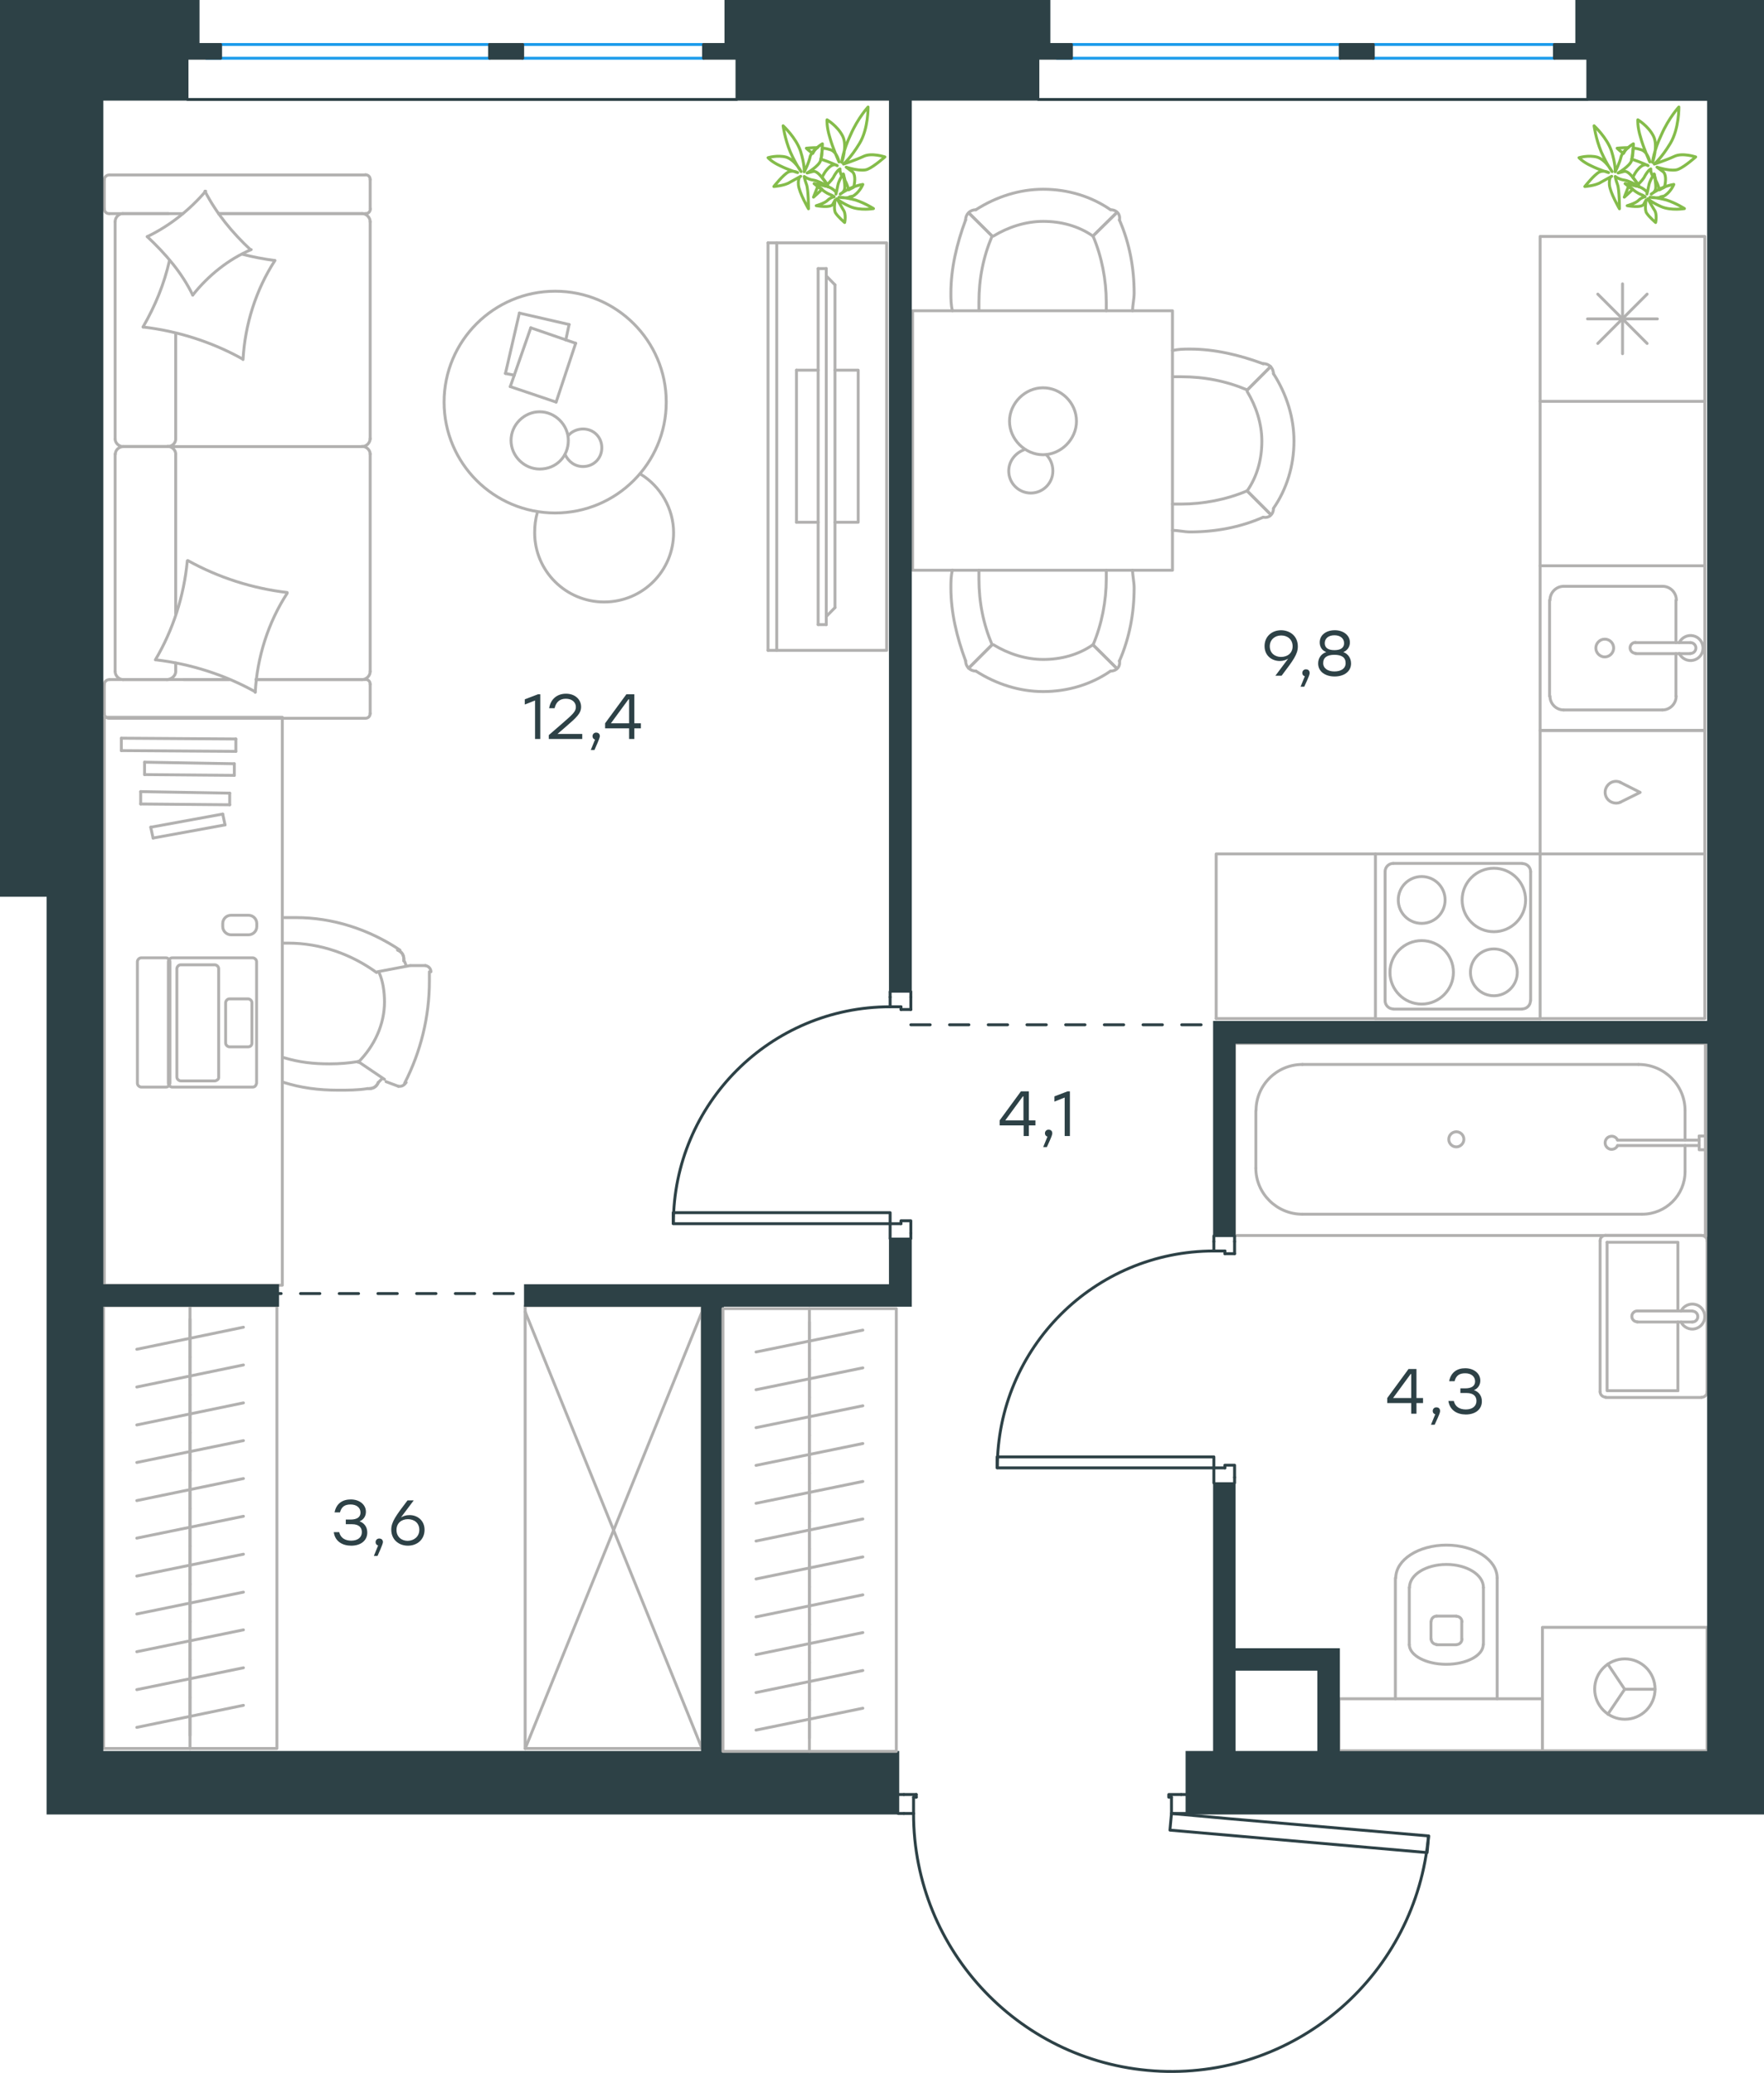 <?xml version="1.0" encoding="utf-8"?>
<!-- Generator: Adobe Illustrator 26.5.0, SVG Export Plug-In . SVG Version: 6.00 Build 0)  -->
<svg version="1.1" id="Слой_1" xmlns="http://www.w3.org/2000/svg" xmlns:xlink="http://www.w3.org/1999/xlink" x="0px" y="0px"
	 viewBox="0 0 911.6 1071.2" style="enable-background:new 0 0 911.6 1071.2;" xml:space="preserve">
<style type="text/css">
	.st0{fill:none;stroke:#B2B1B0;stroke-width:1.5;stroke-linecap:round;stroke-linejoin:round;stroke-miterlimit:22.926;}
	.st1{fill:none;stroke:#2D4146;stroke-width:1.5;stroke-linecap:round;stroke-linejoin:round;stroke-miterlimit:22.926;}
	.st2{fill:none;stroke:#1D9CEB;stroke-width:1.5;stroke-linecap:round;stroke-linejoin:round;stroke-miterlimit:22.926;}
	.st3{fill:#2D4146;stroke:#2D4146;stroke-miterlimit:10;}
	.st4{enable-background:new    ;}
	.st5{fill:#2D4146;}
	
		.st6{fill:none;stroke:#2D4146;stroke-width:1.5;stroke-linecap:round;stroke-linejoin:round;stroke-miterlimit:22.926;stroke-dasharray:10;}
	.st7{fill:none;stroke:#84BC4A;stroke-width:1.5;stroke-linecap:round;stroke-linejoin:round;stroke-miterlimit:22.926;}
</style>
<g>
	<line class="st0" x1="870.8" y1="605.5" x2="870.8" y2="592"/>
	<path class="st0" d="M835.9,589.1c-0.7-1.4-2.2-2.2-3.8-1.8c-1.5,0.3-2.6,1.7-2.6,3.3s1.1,2.9,2.6,3.3c1.6,0.3,3.1-0.4,3.8-1.8"/>
	<line class="st0" x1="878.1" y1="592" x2="835.9" y2="592"/>
	<line class="st0" x1="878.1" y1="589.2" x2="835.9" y2="589.2"/>
	<line class="st0" x1="878.1" y1="587.1" x2="881.3" y2="587.1"/>
	<polyline class="st0" points="878.1,587.1 878.1,594.2 881.3,594.2 	"/>
	<path class="st0" d="M756.5,588.8c0-2.1-1.7-3.9-3.9-3.9c-2.1,0-3.9,1.7-3.9,3.9c0,2.1,1.7,3.9,3.9,3.9
		C754.7,592.7,756.5,590.9,756.5,588.8"/>
	<path class="st0" d="M848.6,627.5c12.3,0,22.2-9.9,22.2-22"/>
	<path class="st0" d="M870.8,573.9c0-13.1-10.8-23.8-24-23.8"/>
	<path class="st0" d="M649,603.7c0,13.1,10.8,23.8,24,23.8"/>
	<path class="st0" d="M673.1,550.1c-13.3,0-24,10.7-24,23.8"/>
	<line class="st0" x1="870.8" y1="574" x2="870.8" y2="589.2"/>
	<line class="st0" x1="848.5" y1="627.5" x2="673" y2="627.5"/>
	<line class="st0" x1="649" y1="603.8" x2="649" y2="574"/>
	<line class="st0" x1="673" y1="550.1" x2="846.7" y2="550.1"/>
	<rect x="638" y="539.2" class="st0" width="243.3" height="99.3"/>
</g>
<line class="st0" x1="98.2" y1="681.8" x2="98.2" y2="701.3"/>
<line class="st0" x1="70.7" y1="697.3" x2="125.8" y2="685.9"/>
<line class="st0" x1="98.2" y1="701.3" x2="98.2" y2="720.9"/>
<line class="st0" x1="70.7" y1="716.8" x2="125.8" y2="705.4"/>
<line class="st0" x1="98.2" y1="720.9" x2="98.2" y2="740.4"/>
<line class="st0" x1="70.7" y1="736.4" x2="125.8" y2="725"/>
<line class="st0" x1="98.2" y1="740.4" x2="98.2" y2="760"/>
<line class="st0" x1="70.7" y1="755.8" x2="125.8" y2="744.5"/>
<line class="st0" x1="98.2" y1="760" x2="98.2" y2="779.6"/>
<line class="st0" x1="70.7" y1="775.5" x2="125.8" y2="764.1"/>
<line class="st0" x1="98.2" y1="674.8" x2="98.2" y2="903.7"/>
<line class="st0" x1="98.2" y1="779.6" x2="98.2" y2="799.1"/>
<line class="st0" x1="70.7" y1="794.9" x2="125.8" y2="783.6"/>
<line class="st0" x1="98.2" y1="799.1" x2="98.2" y2="818.7"/>
<line class="st0" x1="70.7" y1="814.5" x2="125.8" y2="803.2"/>
<line class="st0" x1="98.2" y1="818.7" x2="98.2" y2="838.1"/>
<line class="st0" x1="70.7" y1="834.1" x2="125.8" y2="822.8"/>
<line class="st0" x1="98.2" y1="838.1" x2="98.2" y2="857.7"/>
<line class="st0" x1="70.7" y1="853.6" x2="125.8" y2="842.3"/>
<line class="st0" x1="98.2" y1="857.7" x2="98.2" y2="877.2"/>
<line class="st0" x1="70.7" y1="873.2" x2="125.8" y2="861.9"/>
<line class="st0" x1="98.2" y1="877.2" x2="98.2" y2="896.8"/>
<line class="st0" x1="70.7" y1="892.7" x2="125.8" y2="881.3"/>
<rect x="53.5" y="674.8" class="st0" width="89.6" height="228.8"/>
<polyline class="st0" points="830.9,885.9 839.6,873 830.9,860 "/>
<line class="st0" x1="839.6" y1="873" x2="855.2" y2="873"/>
<path class="st0" d="M824.1,872.9c0,8.6,7,15.6,15.6,15.6s15.6-7,15.6-15.6s-7-15.6-15.6-15.6C831.1,857.3,824.1,864.3,824.1,872.9"
	/>
<rect x="797.1" y="841" class="st0" width="85.1" height="63.8"/>
<g>
	<line class="st0" x1="867.1" y1="683.2" x2="867.1" y2="718.7"/>
	<polyline class="st0" points="867.1,677.5 867.1,642 830.5,642 	"/>
	<polyline class="st0" points="830.5,642 830.5,718.7 867.1,718.7 	"/>
	<path class="st0" d="M826.9,719.2c0,1.6,1.3,2.8,2.8,2.8"/>
	<path class="st0" d="M829.7,638.4c-1.6,0-2.8,1.3-2.8,2.8"/>
	<path class="st0" d="M879.4,722.1c1.6,0,2.8-1.3,2.8-2.8"/>
	<path class="st0" d="M882.2,641.3c0-1.6-1.3-2.8-2.8-2.8"/>
	<path class="st0" d="M846.1,677.5c-1.6,0-2.8,1.3-2.8,2.8c0,1.6,1.3,2.8,2.8,2.8"/>
	<line class="st0" x1="874.5" y1="683.2" x2="846.1" y2="683.2"/>
	<path class="st0" d="M874.6,683.2c1.6,0,2.8-1.3,2.8-2.8c0-1.6-1.3-2.8-2.8-2.8"/>
	<line class="st0" x1="874.5" y1="677.5" x2="846.1" y2="677.5"/>
	<path class="st0" d="M868.7,683.2c1.3,2.7,4.4,4.2,7.3,3.5c2.9-0.7,5-3.3,5-6.3s-2.1-5.7-5-6.3c-2.9-0.7-6,0.8-7.3,3.5"/>
	<line class="st0" x1="879.3" y1="722.2" x2="829.7" y2="722.2"/>
	<line class="st0" x1="826.9" y1="719.3" x2="826.9" y2="641.3"/>
	<line class="st0" x1="829.7" y1="638.4" x2="879.3" y2="638.4"/>
	<line class="st0" x1="882.2" y1="641.3" x2="882.2" y2="719.3"/>
</g>
<path class="st0" d="M742.4,835.2c-1.6,0-2.8,1.3-2.8,2.8"/>
<path class="st0" d="M755.5,838.1c0-1.6-1.3-2.8-2.8-2.8"/>
<path class="st0" d="M739.6,847c0,1.6,1.3,2.8,2.8,2.8"/>
<path class="st0" d="M752.7,849.9c1.6,0,2.8-1.3,2.8-2.8"/>
<line class="st0" x1="739.5" y1="847.1" x2="739.5" y2="838.1"/>
<line class="st0" x1="742.4" y1="835.2" x2="752.6" y2="835.2"/>
<line class="st0" x1="755.4" y1="838.1" x2="755.4" y2="847.1"/>
<line class="st0" x1="752.6" y1="850" x2="742.4" y2="850"/>
<path class="st0" d="M728.3,849.9c0,5.6,8.6,10.2,19.1,10.2c10.6,0,19.1-4.6,19.1-10.2"/>
<line class="st0" x1="728.3" y1="820.4" x2="728.3" y2="850"/>
<path class="st0" d="M766.6,820.4c0-6.6-8.6-11.9-19.1-11.9c-10.6,0-19.1,5.3-19.1,11.9"/>
<line class="st0" x1="766.6" y1="820.4" x2="766.6" y2="850"/>
<path class="st0" d="M773.7,815.5c0-9.4-11.7-17-26.2-17s-26.2,7.6-26.2,17"/>
<line class="st0" x1="721.1" y1="815.5" x2="721.1" y2="877.9"/>
<line class="st0" x1="773.7" y1="815.5" x2="773.7" y2="877.9"/>
<rect x="691.9" y="877.9" class="st0" width="105.2" height="26.9"/>
<g>
	<line class="st0" x1="866.1" y1="359.8" x2="866.1" y2="337.8"/>
	<path class="st0" d="M829.3,339.5c2.5,0,4.6-2.1,4.6-4.6c0-2.6-2.1-4.6-4.6-4.6s-4.6,2.1-4.6,4.6S826.8,339.5,829.3,339.5"/>
	<path class="st0" d="M845.2,332c-1.6,0-2.8,1.3-2.8,2.8c0,1.6,1.3,2.8,2.8,2.8"/>
	<line class="st0" x1="873.6" y1="337.8" x2="845.2" y2="337.8"/>
	<path class="st0" d="M873.6,337.7c1.6,0,2.8-1.3,2.8-2.8c0-1.6-1.3-2.8-2.8-2.8"/>
	<line class="st0" x1="873.6" y1="332.1" x2="845.2" y2="332.1"/>
	<path class="st0" d="M867.8,337.7c1.3,2.7,4.4,4.2,7.3,3.5c3-0.7,5-3.3,5-6.3s-2.1-5.7-5-6.3c-2.9-0.7-6,0.8-7.3,3.5"/>
	<path class="st0" d="M859.1,366.9c3.9,0,7.1-3.2,7.1-7.1"/>
	<path class="st0" d="M866.3,310.1c0-3.9-3.2-7.1-7.1-7.1"/>
	<path class="st0" d="M801,359.8c0,3.9,3.2,7.1,7.1,7.1"/>
	<path class="st0" d="M808.1,303c-3.9,0-7.1,3.2-7.1,7.1"/>
	<line class="st0" x1="859.1" y1="366.9" x2="808" y2="366.9"/>
	<line class="st0" x1="800.8" y1="359.8" x2="800.8" y2="310.2"/>
	<line class="st0" x1="808" y1="303" x2="859.1" y2="303"/>
	<line class="st0" x1="866.1" y1="310.2" x2="866.1" y2="332.1"/>
	<rect x="795.9" y="292.4" class="st0" width="85.1" height="85.1"/>
	<line class="st0" x1="825.7" y1="152" x2="851.2" y2="177.5"/>
	<line class="st0" x1="825.7" y1="177.5" x2="851.2" y2="152"/>
	<line class="st0" x1="838.5" y1="146.7" x2="838.5" y2="182.8"/>
	<line class="st0" x1="820.4" y1="164.8" x2="856.5" y2="164.8"/>
	<rect x="795.9" y="122.2" class="st0" width="85.1" height="85.2"/>
	<path class="st0" d="M837.4,404.3c-2.4-1.1-5.1-0.4-6.7,1.7c-1.6,2-1.6,4.9,0,6.9s4.4,2.7,6.7,1.7"/>
	<polyline class="st0" points="837.3,414.6 847.6,409.5 837.3,404.3 	"/>
	<rect x="795.9" y="377.5" class="st0" width="85.1" height="63.8"/>
	<path class="st0" d="M751.1,502.5c0-9-7.3-16.4-16.4-16.4c-9,0-16.4,7.3-16.4,16.4c0,9,7.3,16.4,16.4,16.4
		C743.7,518.9,751.1,511.5,751.1,502.5"/>
	<path class="st0" d="M784.1,502.5c0-6.7-5.4-12.1-12.1-12.1c-6.7,0-12.1,5.4-12.1,12.1s5.4,12.1,12.1,12.1
		C778.7,514.6,784.1,509.2,784.1,502.5"/>
	<path class="st0" d="M788.4,465.1c0-9-7.3-16.4-16.4-16.4c-9,0-16.4,7.3-16.4,16.4c0,9,7.3,16.4,16.4,16.4
		C781.1,481.5,788.4,474.1,788.4,465.1"/>
	<path class="st0" d="M746.8,465.1c0-6.7-5.4-12.1-12.1-12.1s-12.1,5.4-12.1,12.1s5.4,12.1,12.1,12.1S746.8,471.8,746.8,465.1"/>
	<path class="st0" d="M786.7,521.4c2.3,0,4.2-1.9,4.2-4.2"/>
	<path class="st0" d="M715.8,517.2c0,2.3,1.9,4.2,4.2,4.2"/>
	<path class="st0" d="M791,450.5c0-2.3-1.9-4.2-4.2-4.2"/>
	<path class="st0" d="M720,446.2c-2.3,0-4.2,1.9-4.2,4.2"/>
	<line class="st0" x1="786.7" y1="521.5" x2="720" y2="521.5"/>
	<line class="st0" x1="791" y1="450.5" x2="791" y2="517.2"/>
	<line class="st0" x1="720" y1="446.2" x2="786.7" y2="446.2"/>
	<line class="st0" x1="715.8" y1="517.2" x2="715.8" y2="450.5"/>
	<rect x="710.8" y="441.3" class="st0" width="85.1" height="85.2"/>
	<polyline class="st0" points="628.5,526.4 628.5,441.3 710.8,441.3 	"/>
	<line class="st0" x1="795.9" y1="207.3" x2="795.9" y2="292.4"/>
	<line class="st0" x1="881" y1="207.3" x2="881" y2="292.4"/>
	<line class="st0" x1="710.8" y1="526.4" x2="628.5" y2="526.4"/>
	<polyline class="st0" points="795.9,526.4 881,526.4 881,441.3 	"/>
</g>
<g>
	<rect x="271.4" y="674.8" class="st0" width="91.4" height="228.8"/>
	<line class="st0" x1="271.4" y1="903.7" x2="362.8" y2="677.9"/>
	<line class="st0" x1="271.4" y1="677.9" x2="362.8" y2="903.7"/>
</g>
<g>
	<line class="st0" x1="90.8" y1="317.2" x2="90.8" y2="234.6"/>
	<line class="st0" x1="191.3" y1="92.8" x2="191.3" y2="107.9"/>
	<line class="st0" x1="191.3" y1="114.6" x2="191.3" y2="226.9"/>
	<line class="st0" x1="118.6" y1="351.2" x2="95" y2="351.2"/>
	<line class="st0" x1="187.1" y1="351.2" x2="132.3" y2="351.2"/>
	<line class="st0" x1="187.1" y1="110.4" x2="113" y2="110.4"/>
	<line class="st0" x1="87" y1="230.8" x2="63.4" y2="230.8"/>
	<line class="st0" x1="90.8" y1="226.9" x2="90.8" y2="172.3"/>
	<line class="st0" x1="53.9" y1="368.7" x2="53.9" y2="353.6"/>
	<line class="st0" x1="63.4" y1="230.8" x2="87" y2="230.8"/>
	<line class="st0" x1="59.5" y1="114.6" x2="59.5" y2="226.9"/>
	<line class="st0" x1="113" y1="110.4" x2="188.9" y2="110.4"/>
	<line class="st0" x1="191.3" y1="234.6" x2="191.3" y2="347"/>
	<line class="st0" x1="191.3" y1="353.6" x2="191.3" y2="368.7"/>
	<line class="st0" x1="90.8" y1="347" x2="90.8" y2="342.7"/>
	<line class="st0" x1="56.7" y1="351.2" x2="118.6" y2="351.2"/>
	<line class="st0" x1="90.8" y1="347" x2="90.8" y2="342.7"/>
	<line class="st0" x1="63.4" y1="351.2" x2="87" y2="351.2"/>
	<line class="st0" x1="63.4" y1="230.8" x2="87" y2="230.8"/>
	<line class="st0" x1="59.5" y1="234.6" x2="59.5" y2="347"/>
	<line class="st0" x1="132.3" y1="351.2" x2="188.9" y2="351.2"/>
	<line class="st0" x1="56.7" y1="90.4" x2="188.9" y2="90.4"/>
	<line class="st0" x1="53.9" y1="107.9" x2="53.9" y2="92.8"/>
	<line class="st0" x1="94.5" y1="110.4" x2="56.7" y2="110.4"/>
	<line class="st0" x1="87" y1="230.8" x2="187.1" y2="230.8"/>
	<line class="st0" x1="87" y1="110.4" x2="63.4" y2="110.4"/>
	<path class="st0" d="M56.7,351.2c-2,0-2.8,1.4-2.8,2.5"/>
	<path class="st0" d="M188.9,110.4c1.8,0,2.5-1.4,2.5-2.5"/>
	<path class="st0" d="M53.9,107.9c0,1.8,1.4,2.5,2.5,2.5"/>
	<path class="st0" d="M90.8,234.6c0-1.9-1.8-3.9-4.2-3.9"/>
	<path class="st0" d="M63.4,110.4c-1.9,0-3.9,1.8-3.9,4.2"/>
	<path class="st0" d="M59.5,347c0,2.1,1.8,4.2,4.2,4.2"/>
	<path class="st0" d="M191.3,234.6c0-1.9-1.8-3.9-4.2-3.9"/>
	<path class="st0" d="M63.8,230.8c-2.1,0-4.2,1.6-4.2,3.9"/>
	<path class="st0" d="M187.1,230.8c2.1,0,4.2-1.8,4.2-4.2"/>
	<path class="st0" d="M53.9,368.7c0,1.8,1.4,2.5,2.5,2.5h132.4c1.8,0,2.5-1.4,2.5-2.5"/>
	<path class="st0" d="M59.5,226.9c0,1.9,1.8,3.9,4.2,3.9"/>
	<path class="st0" d="M191.3,92.8c0-1.8-1.4-2.5-2.5-2.5"/>
	<path class="st0" d="M187.1,351.2c2.1,0,4.2-1.8,4.2-4.2"/>
	<path class="st0" d="M191.3,353.6c0-1.8-1.4-2.5-2.5-2.5"/>
	<path class="st0" d="M191.3,114.6c0-2.1-1.8-4.2-4.2-4.2"/>
	<path class="st0" d="M86.1,351.2c2.3,0,4.7-1.8,4.7-4.2"/>
	<path class="st0" d="M86.6,230.8c2.1,0,4.2-1.6,4.2-3.9"/>
	<path class="st0" d="M56.7,90.4c-2,0-2.8,1.4-2.8,2.5"/>
	<path class="st0" d="M97.1,289.7c15.8,8.8,33.4,14.4,51.3,16.5"/>
	<path class="st0" d="M105.9,98.8c6,11.6,14.1,21.4,23.5,30.2"/>
	<path class="st0" d="M129.8,129c-11.6,4.9-22.1,13.3-30.2,23.5"/>
	<path class="st0" d="M148.4,306.6c-9.8,15.1-15.5,33-16.5,51.2"/>
	<path class="st0" d="M125.3,185.5c-15.8-8.8-33.4-14.4-51.3-16.5"/>
	<path class="st0" d="M73.9,169c6.3-10.9,10.9-22.1,13.7-34.4"/>
	<path class="st0" d="M142.1,134.6c-9.8,15.1-15.5,33-16.5,51.2"/>
	<path class="st0" d="M131.9,357.5c-15.8-8.8-33.4-14.4-51.3-16.5"/>
	<path class="st0" d="M80.3,341c9.1-15.4,14.8-33,16.5-51.2"/>
	<path class="st0" d="M99.6,152.5c-5.6-11.6-14.1-21.4-23.5-30.2"/>
	<path class="st0" d="M125.3,131.4c5.3,1.4,11.2,2.5,16.5,3.2"/>
	<path class="st0" d="M76.1,122.3c11.6-5.6,21.8-13.7,30.2-23.5"/>
</g>
<g>
	<line class="st0" x1="268.4" y1="161.8" x2="294.1" y2="167.7"/>
	<line class="st0" x1="294.1" y1="167.7" x2="292.4" y2="175.7"/>
	<line class="st0" x1="265.8" y1="193.9" x2="261.2" y2="193"/>
	<line class="st0" x1="261.2" y1="193" x2="268.4" y2="161.8"/>
	<line class="st0" x1="274.3" y1="169.4" x2="297.5" y2="177.4"/>
	<line class="st0" x1="297.5" y1="177.4" x2="287.4" y2="207.8"/>
	<line class="st0" x1="287.4" y1="207.8" x2="263.7" y2="199.8"/>
	<line class="st0" x1="263.7" y1="199.8" x2="274.3" y2="169.4"/>
	<ellipse class="st0" cx="286.9" cy="207.8" rx="57.4" ry="57.3"/>
	<path class="st0" d="M293.7,227.6c0-8-6.8-14.8-14.8-14.8s-14.8,6.7-14.8,14.8s6.8,14.8,14.8,14.8
		C287.4,242.4,293.7,236,293.7,227.6z"/>
	<path class="st0" d="M293.7,225.1c1.7-2.1,4.6-3.4,7.6-3.4c5.5,0,9.7,4.2,9.7,9.7s-4.2,9.7-9.7,9.7c-4.2,0-7.6-2.5-9.3-6.3"/>
	<path class="st0" d="M330.8,244.9c10.6,6.3,17.3,18.1,17.3,30.4c0,19.8-16,35.8-35.9,35.8c-19.8,0-35.9-16-35.9-35.8
		c0-3.5,0.4-7,1.4-10.5"/>
</g>
<g>
	<g>
		<line class="st0" x1="401.4" y1="125.5" x2="401.4" y2="336.1"/>
		<polyline class="st0" points="396.9,336.1 458.2,336.1 458.2,125.5 396.9,125.5 		"/>
		<line class="st0" x1="396.9" y1="125.5" x2="396.9" y2="336.1"/>
	</g>
	<g>
		<polyline class="st0" points="431.5,269.9 443.5,269.9 443.5,191.3 431.5,191.3 		"/>
		<line class="st0" x1="422.8" y1="191.3" x2="411.6" y2="191.3"/>
		<line class="st0" x1="411.6" y1="191.3" x2="411.6" y2="269.9"/>
		<line class="st0" x1="411.6" y1="269.9" x2="422.8" y2="269.9"/>
		<line class="st0" x1="422.8" y1="138.8" x2="427" y2="138.8"/>
		<line class="st0" x1="431.5" y1="314" x2="427" y2="318.6"/>
		<line class="st0" x1="427" y1="142.6" x2="431.5" y2="147.2"/>
		<line class="st0" x1="427" y1="322.8" x2="427" y2="138.8"/>
		<line class="st0" x1="422.8" y1="138.8" x2="422.8" y2="322.8"/>
		<line class="st0" x1="422.8" y1="322.8" x2="427" y2="322.8"/>
		<line class="st0" x1="431.5" y1="147.2" x2="431.5" y2="314"/>
	</g>
</g>
<g>
	<rect x="53.9" y="370.7" class="st0" width="92" height="293.5"/>
	<line class="st0" x1="219.9" y1="499" x2="212.3" y2="499"/>
	<line class="st0" x1="199.5" y1="559" x2="205.9" y2="561.4"/>
	<line class="st0" x1="185.1" y1="548.6" x2="198.7" y2="557.8"/>
	<line class="st0" x1="195.1" y1="502.2" x2="211.9" y2="499"/>
	<path class="st0" d="M185.1,548.6c-4.8,0.8-9.6,1.2-14.8,1.2c-8.4,0-15.6-0.8-23.6-3.2"/>
	<path class="st0" d="M147,474.2h6c18.8,0,37.6,6,53.7,16.8"/>
	<path class="st0" d="M146.6,487.4h2.4c16.4,0,32.4,5.6,45.6,15.2"/>
	<path class="st0" d="M195.9,502.6c2,4.4,2.8,10,2.8,15.2c0,11.6-5.2,22.8-13.6,31.2"/>
	<path class="st0" d="M189.9,562.6c-5.2,0.8-10,0.8-15.2,0.8c-10,0-19.2-1.2-28-4"/>
	<path class="st0" d="M209.1,497c0.4,0.8,0.4,1.2,0.8,2"/>
	<path class="st0" d="M221.9,502.2v4.8c0,18.4-4.4,36.4-12.8,52.8"/>
	<path class="st0" d="M209.9,559.4c-0.8,1.2-2,2-3.2,2h-0.8"/>
	<path class="st0" d="M219.9,499c2,0.4,2.8,2,2.8,3.2"/>
	<path class="st0" d="M197.5,557.4c-0.8,0.8-1.2,1.2-2,2"/>
	<path class="st0" d="M205.5,491c2,0.8,3.2,2.4,3.2,4.8v0.8"/>
	<path class="st0" d="M195.5,559.4c-0.8,2-2.4,3.2-4.8,3.2h-0.8"/>
	<path class="st0" d="M195.5,559.4c-0.8,2-2.4,3.2-4.8,3.2h-0.8"/>
	<path class="st0" d="M205.5,491c2,0.8,3.2,2.4,3.2,4.8v0.8"/>
	<path class="st0" d="M85.8,561.8H73c-0.8,0-2-0.8-2-2V497c0-0.8,0.8-2,2-2h12.8c0.8,0,2,0.8,2,2v62.8
		C87.4,561.4,86.6,561.8,85.8,561.8z"/>
	<path class="st0" d="M111,558.6H93.4c-0.8,0-2-0.8-2-2v-56c0-0.8,0.8-2,2-2H111c0.8,0,2,0.8,2,2V557
		C113,557.8,111.8,558.6,111,558.6z"/>
	<path class="st0" d="M128.2,541h-9.6c-0.8,0-2-0.8-2-2v-20.8c0-0.8,0.8-2,2-2h9.6c0.8,0,2,0.8,2,2V539
		C130.2,540.2,129.4,541,128.2,541z"/>
	<path class="st0" d="M130.6,561.8H89c-0.8,0-2-0.8-2-2V497c0-0.8,0.8-2,2-2h41.6c0.8,0,2,0.8,2,2v62.8
		C132.2,561.4,131.4,561.8,130.6,561.8z"/>
	<line class="st0" x1="116.3" y1="426.3" x2="79.1" y2="433.1"/>
	<line class="st0" x1="72.7" y1="415.5" x2="72.7" y2="409.1"/>
	<line class="st0" x1="72.7" y1="409.1" x2="118.7" y2="409.9"/>
	<line class="st0" x1="118.7" y1="415.9" x2="72.7" y2="415.5"/>
	<line class="st0" x1="115.1" y1="420.7" x2="116.3" y2="426.3"/>
	<line class="st0" x1="118.7" y1="409.9" x2="118.7" y2="415.9"/>
	<line class="st0" x1="77.9" y1="427.5" x2="115.1" y2="420.7"/>
	<line class="st0" x1="79.1" y1="433.1" x2="77.9" y2="427.5"/>
	<line class="st0" x1="74.7" y1="400.3" x2="74.7" y2="393.9"/>
	<line class="st0" x1="74.7" y1="393.9" x2="121.1" y2="394.7"/>
	<line class="st0" x1="121.1" y1="400.7" x2="74.7" y2="400.3"/>
	<line class="st0" x1="121.1" y1="394.7" x2="121.1" y2="400.7"/>
	<line class="st0" x1="62.7" y1="387.9" x2="62.7" y2="381.5"/>
	<line class="st0" x1="62.7" y1="381.5" x2="121.9" y2="381.9"/>
	<line class="st0" x1="121.9" y1="388.3" x2="62.7" y2="387.9"/>
	<line class="st0" x1="121.9" y1="381.9" x2="121.9" y2="388.3"/>
	<path class="st0" d="M115.1,478.8v-1.5c0-2.4,1.9-4.3,4.3-4.3h9c2.4,0,4.3,1.9,4.3,4.3v1.5c0,2.4-1.9,4.3-4.3,4.3h-9
		C117.1,483.1,115.1,481.2,115.1,478.8z"/>
</g>
<g>
	<rect x="471.6" y="160.6" class="st0" width="134.3" height="134.1"/>
	<path class="st0" d="M564.8,333.2c-7.6,5.3-16.6,7.6-25.7,7.6c-9.1,0-18.2-3-25.7-7.6"/>
	<path class="st0" d="M585.3,294.7c0,3,0.8,6,0.8,9.1c0,12.8-2.3,25.7-7.6,37.8"/>
	<path class="st0" d="M499,341.5c-4.5-12.1-7.6-24.9-7.6-37.8c0-3,0-6,0.8-9.1"/>
	<path class="st0" d="M571.7,294.7c0,1.5,0,3,0,4.5c0,11.3-2.3,23.4-6.8,34"/>
	<path class="st0" d="M512.7,333.2c-4.5-10.6-6.8-21.9-6.8-34c0-1.5,0-3,0-4.5"/>
	<path class="st0" d="M573.9,346.8c-9.8,6.8-21.9,10.6-34.8,10.6c-12.1,0-24.2-3.8-34.8-10.6"/>
	<line class="st0" x1="564.8" y1="333.2" x2="577" y2="345.3"/>
	<line class="st0" x1="512.7" y1="333.2" x2="500.6" y2="345.3"/>
	<line class="st0" x1="564.8" y1="333.2" x2="577" y2="345.3"/>
	<line class="st0" x1="512.7" y1="333.2" x2="500.6" y2="345.3"/>
	<path class="st0" d="M504.3,346.8c-3,0-5.3-2.3-5.3-5.3"/>
	<path class="st0" d="M578.5,341.5c0.6,3-1.5,5.3-4.5,5.3"/>
	<path class="st0" d="M564.8,122c-7.6-5.3-16.6-7.6-25.7-7.6c-9.1,0-18.2,3-25.7,7.6"/>
	<path class="st0" d="M585.3,160.6c0-3,0.8-6,0.8-9.1c0-12.8-2.3-25.7-7.6-37.8"/>
	<path class="st0" d="M499,113.7c-4.5,12.1-7.6,24.9-7.6,37.8c0,3,0,6,0.8,9.1"/>
	<path class="st0" d="M571.7,160.6c0-1.5,0-3,0-4.5c0-11.3-2.3-23.4-6.8-34"/>
	<path class="st0" d="M512.7,122c-4.5,10.6-6.8,21.9-6.8,34c0,1.5,0,3,0,4.5"/>
	<path class="st0" d="M573.9,108.4c-9.8-6.8-21.9-10.6-34.8-10.6c-12.1,0-24.2,3.8-34.8,10.6"/>
	<line class="st0" x1="564.8" y1="122" x2="577" y2="110"/>
	<line class="st0" x1="512.7" y1="122" x2="500.6" y2="110"/>
	<line class="st0" x1="564.8" y1="122" x2="577" y2="110"/>
	<line class="st0" x1="512.7" y1="122" x2="500.6" y2="110"/>
	<path class="st0" d="M504.3,108.4c-3,0-5.3,2.3-5.3,5.3"/>
	<path class="st0" d="M578.5,113.7c0.6-3-1.5-5.3-4.5-5.3"/>
	<path class="st0" d="M644.5,253.7c5.3-7.6,7.6-16.6,7.6-25.7c0-9.1-3-18.1-7.6-25.7"/>
	<path class="st0" d="M605.9,274.1c3,0,6.1,0.8,9.1,0.8c12.9,0,25.7-2.3,37.8-7.6"/>
	<path class="st0" d="M652.8,188c-12.1-4.5-25-7.6-37.8-7.6c-3,0-6.1,0-9.1,0.8"/>
	<path class="st0" d="M605.9,260.5c1.5,0,3,0,4.5,0c11.3,0,23.4-2.3,34-6.8"/>
	<path class="st0" d="M644.5,201.5c-10.6-4.5-21.9-6.8-34-6.8c-1.5,0-3,0-4.5,0"/>
	<path class="st0" d="M658.1,262.7c6.8-9.8,10.6-21.9,10.6-34.8c0-12.1-3.8-24.2-10.6-34.8"/>
	<line class="st0" x1="644.5" y1="253.7" x2="656.6" y2="265.8"/>
	<line class="st0" x1="644.5" y1="201.6" x2="656.6" y2="189.5"/>
	<line class="st0" x1="644.5" y1="253.7" x2="656.6" y2="265.8"/>
	<line class="st0" x1="644.5" y1="201.6" x2="656.6" y2="189.5"/>
	<path class="st0" d="M658.1,193.2c0-3-2.3-5.3-5.3-5.3"/>
	<path class="st0" d="M652.8,267.3c3,0.6,5.3-1.5,5.3-4.5"/>
	<path class="st0" d="M539,200.4c-9.3,0-17.3,8-17.3,17.3s8,17.3,17.3,17.3s17.3-8,17.3-17.3C556.3,208,548.2,200.4,539,200.4z"/>
	<path class="st0" d="M540.7,235c2.1,2.1,3.4,5.1,3.4,8.4c0,6.3-5.1,11.4-11.4,11.4c-6.3,0-11.4-5.1-11.4-11.4c0-5.1,3.4-9.3,8-11"
		/>
</g>
<line class="st1" x1="467.1" y1="937.2" x2="464.2" y2="937.2"/>
<polyline class="st1" points="613.2,937.2 610.4,937.2 605.4,937.2 "/>
<line class="st1" x1="472.1" y1="937.2" x2="467.1" y2="937.2"/>
<path class="st1" d="M472.1,937.2c0,71.4,56.2,130.1,127.5,133.2s132.4-50.5,138.6-121.6"/>
<line class="st1" x1="467.1" y1="927.4" x2="473.5" y2="927.4"/>
<line class="st1" x1="610.4" y1="927.4" x2="613.2" y2="927.4"/>
<line class="st1" x1="605.4" y1="937.2" x2="605.4" y2="928.8"/>
<polyline class="st1" points="610.4,927.4 604,927.4 604,928.8 605.4,928.8 "/>
<line class="st1" x1="472.1" y1="928.8" x2="473.5" y2="928.8"/>
<line class="st1" x1="464.2" y1="927.4" x2="467.1" y2="927.4"/>
<line class="st1" x1="472.1" y1="937.2" x2="472.1" y2="928.8"/>
<line class="st1" x1="473.5" y1="928.8" x2="473.5" y2="927.4"/>
<polygon class="st1" points="738.3,948.8 737.5,957.4 706.5,954.7 604.6,945.8 605.4,937.2 636.4,940 "/>
<line class="st1" x1="460" y1="515.3" x2="460" y2="512.5"/>
<polyline class="st1" points="460,640.1 460,637.3 460,632.4 "/>
<line class="st1" x1="460" y1="520.3" x2="460" y2="515.3"/>
<path class="st1" d="M460,520.3c-61.8,0-112,50.1-112,112"/>
<line class="st1" x1="470.7" y1="515.3" x2="470.7" y2="521.7"/>
<line class="st1" x1="470.7" y1="637.3" x2="470.7" y2="640.1"/>
<line class="st1" x1="460" y1="632.4" x2="465.6" y2="632.4"/>
<polyline class="st1" points="470.7,637.3 470.7,630.9 465.6,630.9 465.6,632.4 "/>
<line class="st1" x1="465.6" y1="520.3" x2="465.6" y2="521.7"/>
<line class="st1" x1="470.7" y1="512.5" x2="470.7" y2="515.3"/>
<line class="st1" x1="460" y1="520.3" x2="465.6" y2="520.3"/>
<line class="st1" x1="465.6" y1="521.7" x2="470.7" y2="521.7"/>
<polygon class="st1" points="347.9,632.4 347.9,626.7 379.1,626.7 460,626.7 460,632.4 428.8,632.4 "/>
<line class="st1" x1="627.3" y1="641.6" x2="627.3" y2="638.7"/>
<polyline class="st1" points="627.3,766.4 627.3,763.5 627.3,758.6 "/>
<line class="st1" x1="627.3" y1="646.5" x2="627.3" y2="641.6"/>
<path class="st1" d="M627.4,646.5c-61.9,0-112,50.1-112,112"/>
<line class="st1" x1="638" y1="641.6" x2="638" y2="647.9"/>
<line class="st1" x1="638" y1="763.5" x2="638" y2="766.4"/>
<line class="st1" x1="627.3" y1="758.6" x2="633" y2="758.6"/>
<polyline class="st1" points="638,763.5 638,757.2 633,757.2 633,758.6 "/>
<line class="st1" x1="633" y1="646.5" x2="633" y2="647.9"/>
<line class="st1" x1="638" y1="638.7" x2="638" y2="641.6"/>
<line class="st1" x1="627.3" y1="646.5" x2="633" y2="646.5"/>
<line class="st1" x1="633" y1="647.9" x2="638" y2="647.9"/>
<polygon class="st1" points="515.3,758.6 515.3,752.9 546.4,752.9 627.3,752.9 627.3,758.6 596.1,758.6 "/>
<line class="st2" x1="803.2" y1="23" x2="709.7" y2="23"/>
<line class="st2" x1="692.6" y1="23" x2="546.2" y2="23"/>
<line class="st2" x1="803.3" y1="30.1" x2="709.7" y2="30.1"/>
<line class="st2" x1="692.6" y1="30.1" x2="546.2" y2="30.1"/>
<rect x="692.6" y="23" class="st1" width="17.1" height="7.1"/>
<rect x="536.6" y="23" class="st1" width="17.1" height="7.1"/>
<rect x="803.3" y="23" class="st1" width="17.1" height="7.1"/>
<line class="st1" x1="820.3" y1="51.4" x2="536.6" y2="51.4"/>
<line class="st2" x1="363.6" y1="23" x2="270" y2="23"/>
<line class="st2" x1="253" y1="23" x2="106.6" y2="23"/>
<line class="st2" x1="363.6" y1="30.1" x2="270" y2="30.1"/>
<line class="st2" x1="253" y1="30.1" x2="106.6" y2="30.1"/>
<rect x="253" y="23" class="st1" width="17.1" height="7.1"/>
<rect x="96.9" y="23" class="st1" width="17.1" height="7.1"/>
<rect x="363.6" y="23" class="st1" width="17.1" height="7.1"/>
<line class="st1" x1="380.7" y1="51.4" x2="96.9" y2="51.4"/>
<polygon class="st3" points="380.6,51.5 459.9,51.5 459.9,512.5 470.7,512.5 470.7,51.5 536.6,51.5 536.6,30.1 553.7,30.1 553.7,23 
	536.6,23 536.6,23.1 380.7,23.1 380.7,23.1 542.3,23 542.3,0.5 374.9,0.5 374.9,23 374.9,23 363.6,23 363.6,30.1 380.6,30.1 "/>
<rect x="692.6" y="23" class="st3" width="17.1" height="7.1"/>
<rect x="253" y="23" class="st3" width="17.1" height="7.1"/>
<g class="st4">
	<path class="st5" d="M279.2,358.8v23.1h-2.7V362l-5.3,2.1v-2.7l6.8-2.6H279.2z"/>
	<path class="st5" d="M300.9,381.9h-17.3v-2l6.7-5.8c5.6-4.9,7.3-6.3,7.3-8.7c0-2.5-2-4.3-5.2-4.3c-3.3,0-5.1,1.9-5.8,4.9h-2.8
		c0.7-4.6,4-7.5,8.7-7.5c4.7,0,7.8,3,7.8,6.8c0,3.4-2.4,5.5-7.8,10.2l-4.4,3.8h12.8V381.9z"/>
	<path class="st5" d="M307.2,387.6h-1.9l2.2-5.4c-0.8-0.2-1.3-0.9-1.3-1.7c0-1.1,0.8-1.9,1.9-1.9c0.8,0,1.9,0.4,1.9,1.9
		C309.9,381.1,309.8,381.8,307.2,387.6z"/>
	<path class="st5" d="M331.2,376.4h-3.4v5.5h-2.7v-5.5h-12.4v-2.6l11-15h4.1v15h3.4V376.4z M325.1,373.8v-12.4h-0.3l-9.1,12.4
		L325.1,373.8z"/>
</g>
<g class="st4">
	<path class="st5" d="M189.8,792c0,4.2-3.4,6.8-8.3,6.8c-4.5,0-8.4-2.2-9-7h2.8c0.7,3.1,3.2,4.4,6.2,4.4c3.4,0,5.5-1.7,5.5-4.4
		c0-2.3-1.4-4.1-5.1-4.1h-3.2v-2.4h2.4c3.5,0,5.2-1.3,5.2-3.6c0-2.6-2.1-4.2-5.1-4.2c-2.8,0-4.7,1-5.5,4.1h-2.8
		c0.9-4.7,4.2-6.7,8.4-6.7c4.4,0,7.8,2.6,7.8,6.4c0,2.2-1.2,4.1-3.3,4.9C188.3,787.1,189.8,789.2,189.8,792z"/>
	<path class="st5" d="M195.1,804.1h-1.9l2.2-5.4c-0.8-0.2-1.3-0.9-1.3-1.7c0-1.1,0.8-1.9,1.9-1.9c0.8,0,1.9,0.4,1.9,1.9
		C197.8,797.6,197.7,798.3,195.1,804.1z"/>
	<path class="st5" d="M219.4,790.6c0,5-3.8,8.2-8.6,8.2c-4.7,0-8.6-3.1-8.6-8.3c0-4,2.4-7.2,8.4-15.1h3.2l-6.6,8.8
		c1.2-0.7,2.6-1.2,4.3-1.2C215.6,782.9,219.4,785.7,219.4,790.6z M216.7,790.6c0-3.5-2.6-5.5-5.9-5.5c-3.4,0-5.9,2.1-5.9,5.6
		s2.6,5.6,5.8,5.6C214.1,796.2,216.7,794,216.7,790.6z"/>
</g>
<g class="st4">
	<path class="st5" d="M535.1,581.6h-3.4v5.5h-2.7v-5.5h-12.4V579l11-15h4.1v15h3.4V581.6z M528.9,579v-12.4h-0.3l-9.1,12.4
		L528.9,579z"/>
	<path class="st5" d="M541,592.8h-1.9l2.2-5.4c-0.8-0.2-1.3-0.9-1.3-1.7c0-1.1,0.8-1.9,1.9-1.9c0.8,0,1.9,0.4,1.9,1.9
		C543.8,586.2,543.7,587,541,592.8z"/>
	<path class="st5" d="M552.9,564v23.1h-2.7v-19.9l-5.3,2.1v-2.7l6.8-2.6H552.9z"/>
</g>
<g class="st4">
	<path class="st5" d="M670.7,334.1c0,4-2.4,7.2-8.4,15.1h-3.2l6.6-8.8c-1.2,0.7-2.6,1.2-4.3,1.2c-4.1,0-7.9-2.7-7.9-7.7
		c0-5,3.8-8.2,8.6-8.2C666.8,325.8,670.7,328.8,670.7,334.1z M668,334c0-3.5-2.6-5.6-5.9-5.6c-3.3,0-5.9,2.2-5.9,5.6
		c0,3.5,2.6,5.5,5.8,5.5C665.5,339.5,668,337.4,668,334z"/>
	<path class="st5" d="M674,354.9h-1.9l2.2-5.4c-0.8-0.2-1.3-0.9-1.3-1.7c0-1.1,0.8-1.9,1.9-1.9c0.8,0,1.9,0.4,1.9,1.9
		C676.8,348.4,676.7,349.1,674,354.9z"/>
	<path class="st5" d="M698.2,342.9c0,4.2-3.7,6.7-8.5,6.7c-4.8,0-8.5-2.5-8.5-6.7c0-2.8,1.5-5,4.2-5.9c-2.2-0.8-3.4-2.7-3.4-5
		c0-3.9,3.4-6.3,7.8-6.3c4.3,0,7.8,2.5,7.8,6.3c0,2.2-1.2,4.1-3.4,5C696.7,337.9,698.2,340.2,698.2,342.9z M695.4,342.7
		c0-2.9-2-4.3-5.8-4.3c-3.8,0-5.8,1.4-5.8,4.3c0,2.7,2.4,4.3,5.8,4.3C693,347,695.4,345.5,695.4,342.7z M684.6,332.4
		c0,2.1,1.4,3.6,5,3.6s5-1.5,5-3.6c0-2.5-2-4.1-5-4.1S684.6,329.9,684.6,332.4z"/>
</g>
<g class="st4">
	<path class="st5" d="M735.4,725.1H732v5.5h-2.7v-5.5h-12.4v-2.6l11-15h4.1v15h3.4V725.1z M729.3,722.5v-12.4H729l-9.1,12.4
		L729.3,722.5z"/>
	<path class="st5" d="M741.4,736.3h-1.9l2.2-5.4c-0.8-0.2-1.3-0.9-1.3-1.7c0-1.1,0.8-1.9,1.9-1.9c0.8,0,1.9,0.4,1.9,1.9
		C744.2,729.8,744.1,730.5,741.4,736.3z"/>
	<path class="st5" d="M765.8,724.2c0,4.2-3.4,6.8-8.3,6.8c-4.5,0-8.3-2.2-9-7h2.8c0.7,3.1,3.2,4.4,6.2,4.4c3.4,0,5.5-1.7,5.5-4.4
		c0-2.3-1.4-4.1-5.1-4.1h-3.2v-2.4h2.4c3.5,0,5.2-1.3,5.2-3.6c0-2.6-2.1-4.2-5.1-4.2c-2.8,0-4.7,1-5.5,4.1h-2.8
		c0.9-4.7,4.2-6.7,8.3-6.7c4.4,0,7.8,2.6,7.8,6.4c0,2.2-1.2,4.1-3.3,4.9C764.3,719.3,765.8,721.4,765.8,724.2z"/>
</g>
<path class="st3" d="M911.1,923.1v-17.7v-52.6v-28.3v-210v-75.8V528v-83.6V51.5V23.1h-84.6l84.6-0.1V0.5h-96.5V23l0,0h-11.3v7.1h17
	v21.5h62.4v392.9v83.6H638h-10.6v110.7H638v-99.9h244.7v75.8v290.8H691.9v-53.2h-10.6H638v-85.8h-10.6V865v40.4h-14.2v28.3v3.5
	h297.9V923.1z M681.3,905.4H638V865v-2.1h43.3V905.4z"/>
<line class="st6" x1="55.3" y1="668.5" x2="393.7" y2="668.5"/>
<line class="st6" x1="470.7" y1="529.6" x2="702" y2="529.6"/>
<g>
	<path class="st7" d="M435.9,84.8c0,0,3.7-3.1,8.3-10.7s4.4-18.8,4.4-18.8s-5.2,5.6-9,14.3c-4.1,8.6-4.6,14.3-4.6,14.3
		s3.1-8.6,0.4-13.7c-2.7-5.2-8-8.3-8-8.3s-0.3,3.5,1.4,9c1.5,5.6,4.8,12.8,4.8,12.8s-1-5.2-4.4-6.3c-1-0.3-2.6-0.8-4.2-0.8
		c-0.3,1.5-0.3,4.1-0.8,5.6c0.3,0.3,0.8,0.3,0.8,0.3c3.7,1.2,7.7,3.1,7.7,3.1s-1.9-1.9-5.2,1.9c-1,1-1.9,2.6-2.7,4.2
		c1,1.2,2.2,2.7,2.7,3.7c1.5-1.5,3.1-3.3,3.5-4.4c1.9-3.3,3.1-3.7,3.1-3.7s-0.3,1.5,1,3.7c0.4-0.8,0.8-1,0.8-1s0.3,1.4,0.8,3.3
		c0.8,1.4,1.4,3.1,1.9,4.8c0.8-0.4,1.4-0.8,2.3-1.2l0.3-0.3c0.8-3.3,0.8-6.7-0.8-7.9l-3.1-2.3c0,0,7.9,2.6,11.2,1
		c3.3-1.4,8.8-6.3,8.8-6.3s-6.9-2.3-11-0.3C442,82.8,435.9,84.8,435.9,84.8z M422.5,76.3c-3.1,0-5.8,0.3-5.8,0.3s1.4,1.4,3.3,2.7
		C420.7,78.1,421.2,77,422.5,76.3z M423.6,94.2c-0.3,0.3-0.3,0.8-0.4,1c1,0.3,2.3,0.8,3.5,1l0.3-0.3
		C426.2,95.3,425.1,94.8,423.6,94.2z M422.6,96.3c-1.2,3.1-2.2,5.6-2.2,5.6s2.2-1.9,4.4-4.1C424.3,97.4,423.4,96.7,422.6,96.3z
		 M439.1,101.7c0,0.3,0.3,0.8,0.3,0.8h0.3c0-0.3,0.3-0.4,0.3-1C439.1,101.7,439.1,101.7,439.1,101.7z"/>
	<path class="st7" d="M415.6,88.8c0,0,0.3-3.7-1.9-10.7c-2.3-6.9-9-13.1-9-13.1s0.8,6.5,3.7,13.5c3.1,6.9,5.6,10.2,5.6,10.2
		s-3.1-6-7.7-7.5c-4.6-1.2-9.4,0.3-9.4,0.3s1.9,2.2,6.3,4.2c4.4,2.2,9,3.5,9,3.5s-2.3-1.4-4.8-0.3c-2.7,1.4-7.5,7.5-7.5,7.5
		s5.6-0.4,8.3-2.2c2.7-1.5,5.6-3.1,5.6-3.1s-1.5,0.3-1.2,4.4c0.4,4.2,5.2,12.4,5.2,12.4s0-9.8-1-12.5s-1.2-4.2-1.2-4.2
		s1.9,1.5,4.8,1.9c2.3,0.3,5.2,2.2,6.9,3.1c0.3,0.3,0.8,0.3,0.8,0.3c-1-1.5-5.2-8.6-7.9-7.9l-3.1,0.8c0,0,6-3.5,6.9-6.3
		c1-2.7,1-8.8,1-8.8s-5.2,3.1-6.3,6.5C418,84.4,415.6,88.8,415.6,88.8z"/>
	<path class="st7" d="M432.5,102.7c0,0,1.9,1.9,6.9,4.1c5.2,2.2,12,1,12,1s-4.1-2.7-9.2-4.4c-5.6-1.5-8.6-1.5-8.6-1.5s4.8,1.2,7.9-1
		s4.4-5.6,4.4-5.6s-2.2,0.3-5.4,1.5c-3.3,1.4-6.3,3.5-6.3,3.5s1.9-0.8,2.3-2.7c0.4-2.2-0.8-7.7-0.8-7.7s-2.3,3.5-2.7,5.8
		c-0.4,2.3-1,4.6-1,4.6s0.8-1-1.9-2.7c-2.6-1.9-9.4-2.7-9.4-2.7s5.6,4.6,7.7,5.4s2.7,1.4,2.7,1.4s-1.9,0.3-3.5,1.9
		c-1.5,1.5-5.8,2.7-5.8,2.7s7.5,1.4,8.6-0.8l1.2-2.2c0,0-1,5.2,0.3,6.9c1.2,1.9,4.6,4.8,4.6,4.8s1-4.4-0.8-6.7
		C434.3,105.9,432.5,102.7,432.5,102.7z"/>
</g>
<g>
	<path class="st7" d="M854.9,84.8c0,0,3.7-3.1,8.3-10.7c4.6-7.7,4.4-18.8,4.4-18.8s-5.2,5.6-9,14.3c-4.1,8.6-4.6,14.3-4.6,14.3
		s3.1-8.6,0.4-13.7c-2.7-5.2-8-8.3-8-8.3s-0.3,3.5,1.4,9c1.5,5.6,4.8,12.8,4.8,12.8s-1-5.2-4.4-6.3c-1-0.3-2.6-0.8-4.2-0.8
		c-0.3,1.5-0.3,4.1-0.8,5.6c0.3,0.3,0.8,0.3,0.8,0.3c3.7,1.2,7.7,3.1,7.7,3.1s-1.9-1.9-5.2,1.9c-1,1-1.9,2.6-2.7,4.2
		c1,1.2,2.2,2.7,2.7,3.7c1.5-1.5,3.1-3.3,3.5-4.4c1.9-3.3,3.1-3.7,3.1-3.7s-0.3,1.5,1,3.7c0.4-0.8,0.8-1,0.8-1s0.3,1.4,0.8,3.3
		c0.8,1.4,1.4,3.1,1.9,4.8c0.8-0.4,1.4-0.8,2.3-1.2l0.3-0.3c0.8-3.3,0.8-6.7-0.8-7.9l-3.1-2.3c0,0,7.9,2.6,11.2,1
		c3.3-1.4,8.8-6.3,8.8-6.3s-6.9-2.3-11-0.3C861,82.8,854.9,84.8,854.9,84.8z M841.5,76.3c-3.1,0-5.8,0.3-5.8,0.3s1.4,1.4,3.3,2.7
		C839.7,78.1,840.2,77,841.5,76.3z M842.6,94.2c-0.3,0.3-0.3,0.8-0.4,1c1,0.3,2.3,0.8,3.5,1l0.3-0.3
		C845.3,95.3,844.2,94.8,842.6,94.2z M841.6,96.3c-1.2,3.1-2.2,5.6-2.2,5.6s2.2-1.9,4.4-4.1C843.4,97.4,842.4,96.7,841.6,96.3z
		 M858.2,101.7c0,0.3,0.3,0.8,0.3,0.8h0.3c0-0.3,0.3-0.4,0.3-1C858.2,101.7,858.2,101.7,858.2,101.7z"/>
	<path class="st7" d="M834.7,88.8c0,0,0.3-3.7-1.9-10.7c-2.3-6.9-9-13.1-9-13.1s0.8,6.5,3.7,13.5c3.1,6.9,5.6,10.2,5.6,10.2
		s-3.1-6-7.7-7.5c-4.6-1.2-9.4,0.3-9.4,0.3s1.9,2.2,6.3,4.2c4.4,2.2,9,3.5,9,3.5s-2.3-1.4-4.8-0.3c-2.7,1.4-7.5,7.5-7.5,7.5
		s5.6-0.4,8.3-2.2c2.7-1.5,5.6-3.1,5.6-3.1s-1.5,0.3-1.2,4.4c0.4,4.2,5.2,12.4,5.2,12.4s0-9.8-1-12.5s-1.2-4.2-1.2-4.2
		s1.9,1.5,4.8,1.9c2.3,0.3,5.2,2.2,6.9,3.1c0.3,0.3,0.8,0.3,0.8,0.3c-1-1.5-5.2-8.6-7.9-7.9l-3.1,0.8c0,0,6-3.5,6.9-6.3
		c1-2.7,1-8.8,1-8.8s-5.2,3.1-6.3,6.5C837,84.4,834.7,88.8,834.7,88.8z"/>
	<path class="st7" d="M851.6,102.7c0,0,1.9,1.9,6.9,4.1c5.2,2.2,12,1,12,1s-4.1-2.7-9.2-4.4c-5.6-1.5-8.6-1.5-8.6-1.5s4.8,1.2,7.9-1
		s4.4-5.6,4.4-5.6s-2.2,0.3-5.4,1.5c-3.3,1.4-6.3,3.5-6.3,3.5s1.9-0.8,2.3-2.7c0.4-2.2-0.8-7.7-0.8-7.7s-2.3,3.5-2.7,5.8
		s-1,4.6-1,4.6s0.8-1-1.9-2.7c-2.6-1.9-9.4-2.7-9.4-2.7s5.6,4.6,7.7,5.4c2.1,0.8,2.7,1.4,2.7,1.4s-1.9,0.3-3.5,1.9
		c-1.5,1.5-5.8,2.7-5.8,2.7s7.5,1.4,8.6-0.8l1.2-2.2c0,0-1,5.2,0.3,6.9c1.2,1.9,4.6,4.8,4.6,4.8s1-4.4-0.8-6.7
		C853.3,105.9,851.6,102.7,851.6,102.7z"/>
</g>
<polygon class="st3" points="459.9,640.1 459.9,664.2 271.3,664.2 271.3,674.8 362.8,674.8 362.8,905.4 52.9,905.4 52.9,792 
	52.9,719.8 52.9,674.8 143.7,674.8 143.7,664.2 52.9,664.2 52.9,460 52.9,318.2 52.9,116.6 52.9,51.5 96.9,51.5 96.9,23.1 
	24.6,23.1 1.9,23.1 96.9,23 96.9,30.1 114,30.1 114,23 97.4,23 102.6,23 102.6,0.5 0.5,0.5 0.5,23 0.5,23.1 0.5,410.3 1.9,410.3 
	0.5,410.3 0.5,462.9 24.6,462.9 24.6,567.9 24.6,578.5 24.6,638.7 24.6,649.3 24.6,719.8 24.6,792 24.6,919.5 24.6,933.4 
	24.6,933.7 24.6,937.2 464.2,937.2 464.2,933.7 464.2,905.4 426.7,905.4 416,905.4 373.6,905.4 373.6,824.2 373.6,792 373.6,781.2 
	373.6,735.4 373.6,725 373.6,674.8 470.7,674.8 470.7,664.2 470.7,640.1 "/>
<line class="st0" x1="418.3" y1="683.3" x2="418.3" y2="702.7"/>
<line class="st0" x1="390.7" y1="698.7" x2="445.9" y2="687.4"/>
<line class="st0" x1="418.3" y1="702.7" x2="418.3" y2="722.3"/>
<line class="st0" x1="390.7" y1="718.2" x2="445.9" y2="706.9"/>
<line class="st0" x1="418.3" y1="722.3" x2="418.3" y2="741.8"/>
<line class="st0" x1="390.7" y1="737.8" x2="445.9" y2="726.5"/>
<line class="st0" x1="418.3" y1="741.8" x2="418.3" y2="761.4"/>
<line class="st0" x1="390.7" y1="757.3" x2="445.9" y2="746"/>
<line class="st0" x1="418.3" y1="761.4" x2="418.3" y2="781"/>
<line class="st0" x1="390.7" y1="776.9" x2="445.9" y2="765.6"/>
<line class="st0" x1="418.3" y1="676.3" x2="418.3" y2="905.1"/>
<line class="st0" x1="418.3" y1="781" x2="418.3" y2="800.5"/>
<line class="st0" x1="390.7" y1="796.4" x2="445.9" y2="785"/>
<line class="st0" x1="418.3" y1="800.5" x2="418.3" y2="820.1"/>
<line class="st0" x1="390.7" y1="816" x2="445.9" y2="804.6"/>
<line class="st0" x1="418.3" y1="820.1" x2="418.3" y2="839.6"/>
<line class="st0" x1="390.7" y1="835.6" x2="445.9" y2="824.2"/>
<line class="st0" x1="418.3" y1="839.6" x2="418.3" y2="859.2"/>
<line class="st0" x1="390.7" y1="855.1" x2="445.9" y2="843.7"/>
<line class="st0" x1="418.3" y1="859.2" x2="418.3" y2="878.7"/>
<line class="st0" x1="390.7" y1="874.7" x2="445.9" y2="863.3"/>
<line class="st0" x1="418.3" y1="878.7" x2="418.3" y2="898.3"/>
<line class="st0" x1="390.7" y1="894.1" x2="445.9" y2="882.8"/>
<rect x="373.6" y="676.3" class="st0" width="89.6" height="228.8"/>
</svg>
